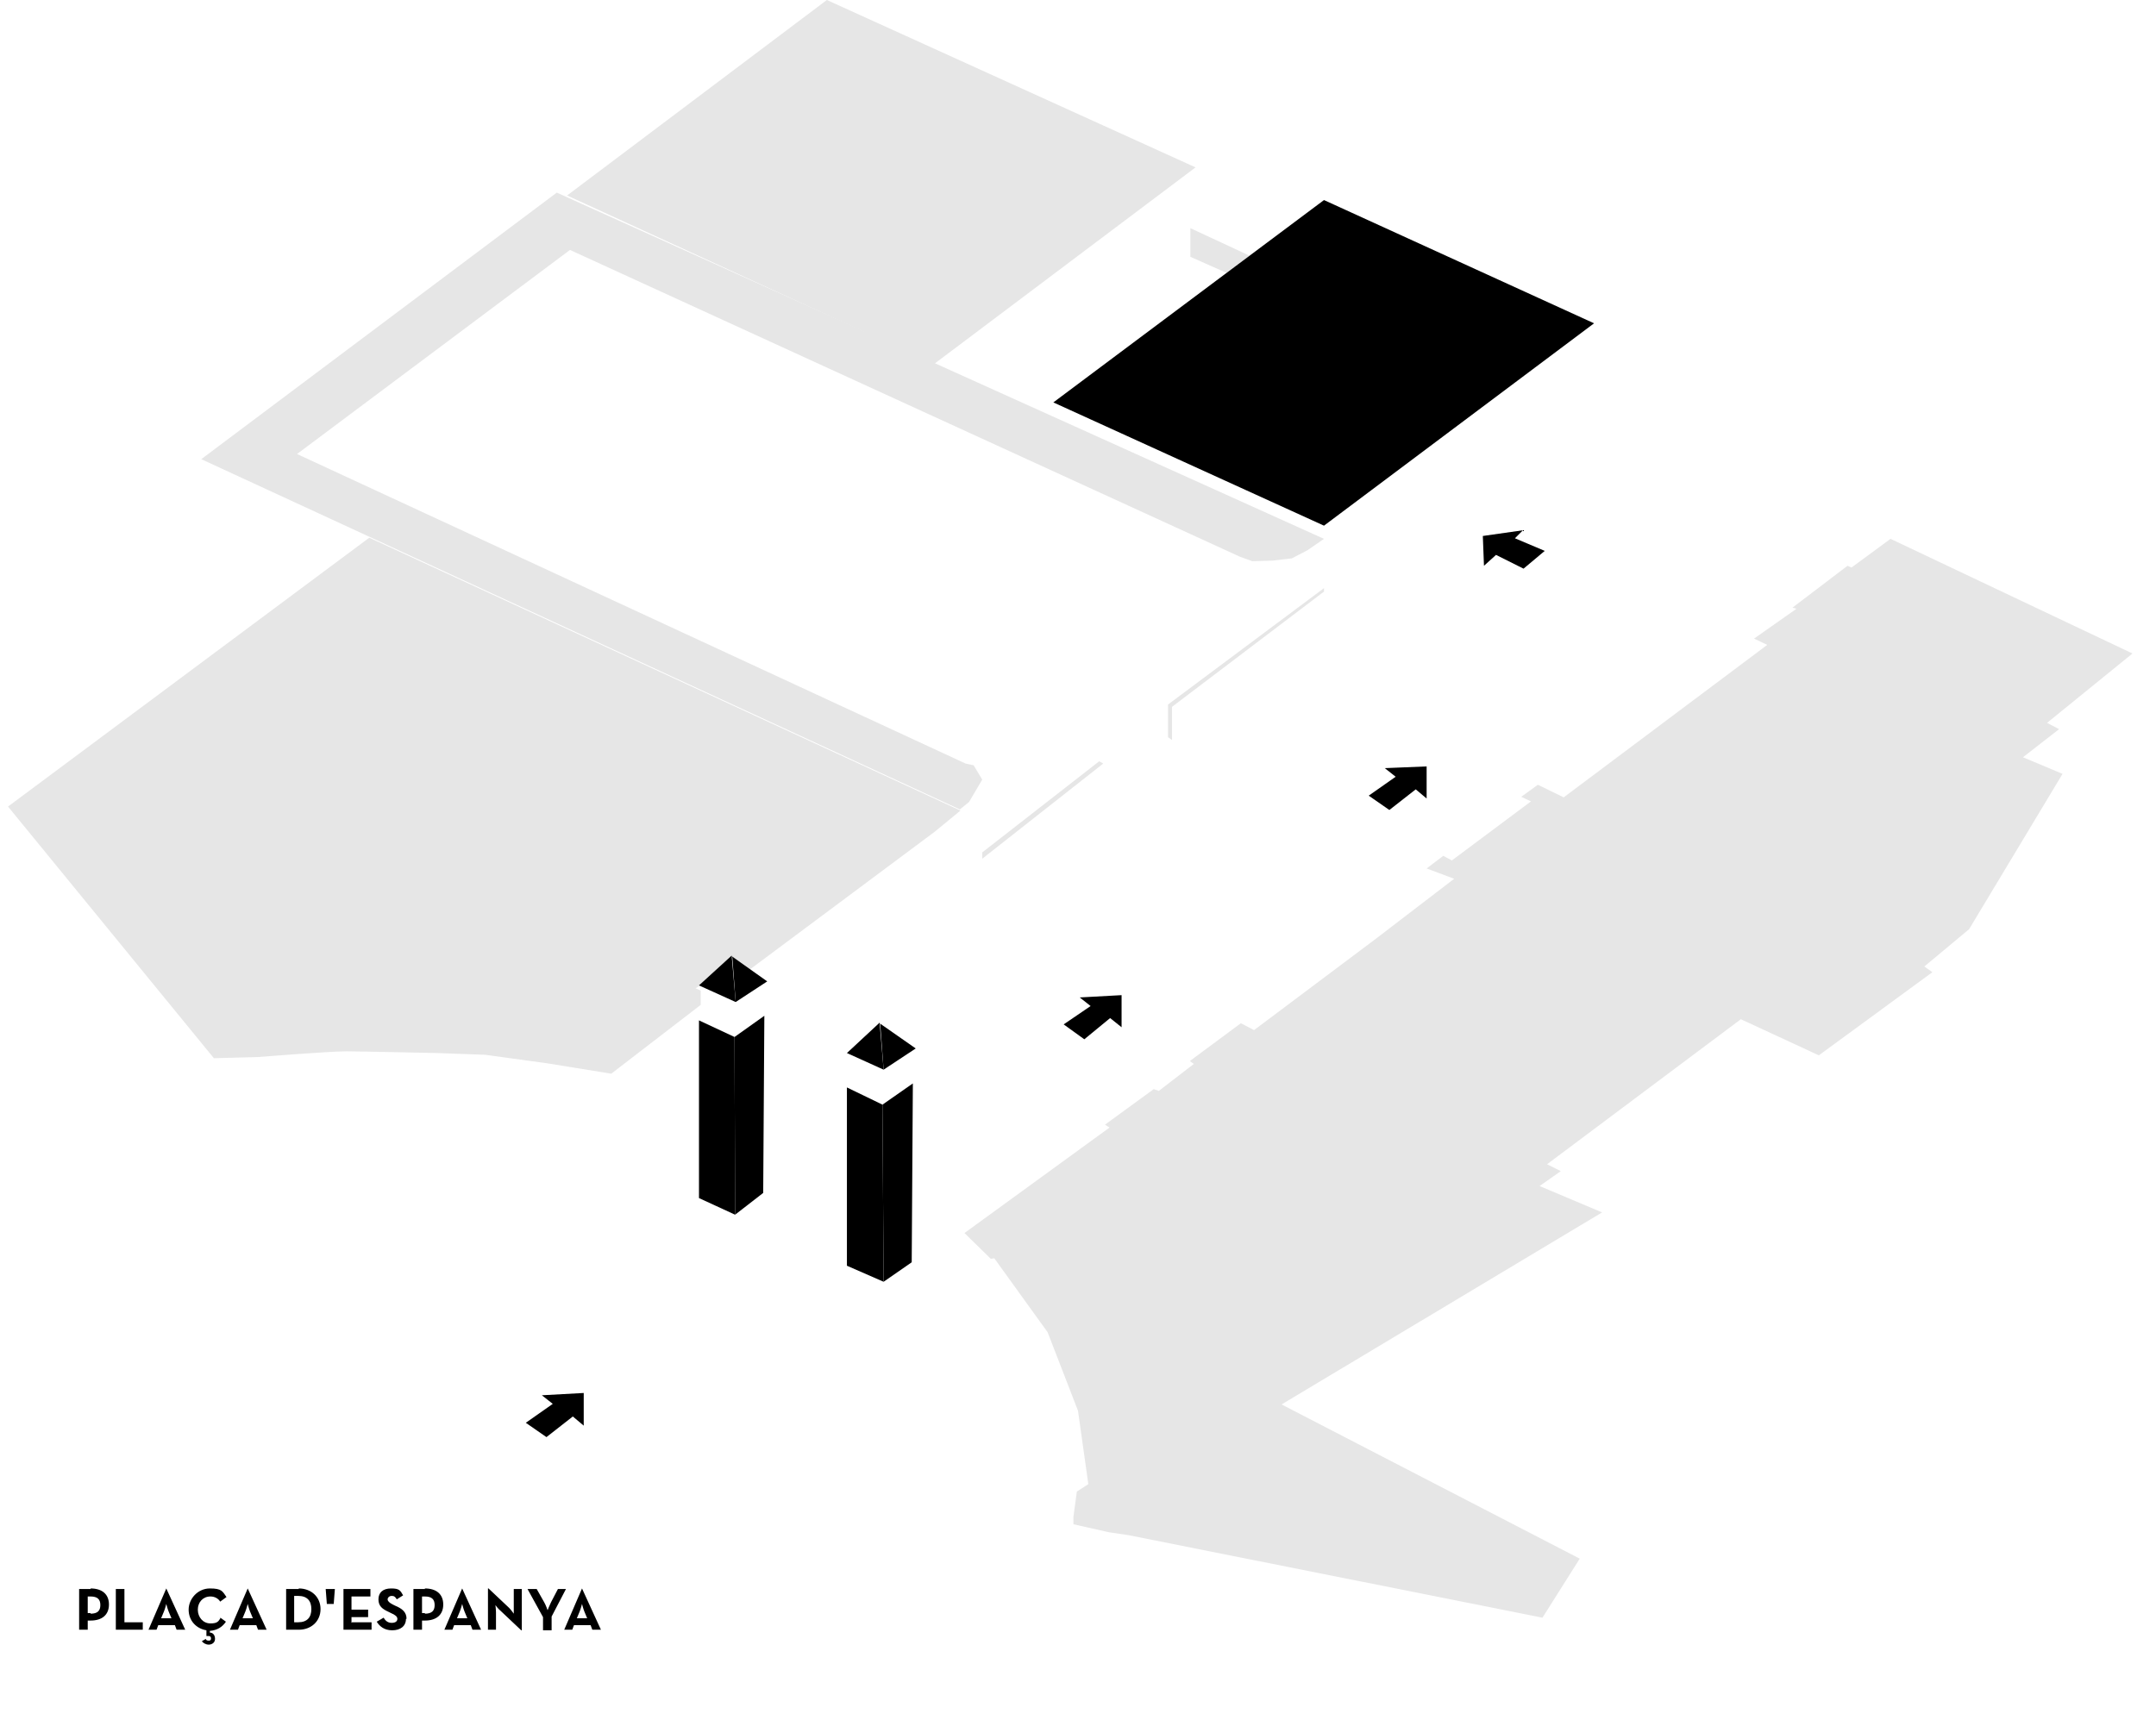 <svg xmlns="http://www.w3.org/2000/svg" xml:space="preserve" viewBox="0 0 376 300"><path d="m128.2 211.9 4.9-3.8.2-30.9-5.2 3.7.1 31z" class="pfap8"/><path d="m128.1 180.9-6.2-2.9v31l6.3 2.9-.1-31z" class="pfap6"/><path d="m127.6 166.7-5.7 5.2 6.4 2.9-.7-8.1z" class="pfap4"/><path d="m127.6 166.8 6.2 4.4-5.5 3.6-.6-8h-.1z" class="pfap0"/><g style="opacity:.1"><path d="M207.6 39.8v5l6.3 2.8 4-3-10.3-4.8zm-39.4 175.3 4.6 4.5.6-.1 9.3 12.9 5.3 13.7 1.8 12.8-2 1.3-.6 4.4v1.3l6.2 1.4 3.4.5 72.2 14.4 6.5-10.3-52-26.9 55.9-33.5-10.9-4.6 3.7-2.6-2.4-1.2 33.8-25.3 13.6 6.3 19.8-14.5-1.4-1 7.8-6.5 16.3-27.1-6.9-2.9 6.3-4.9-2.1-1.1 14.9-12.1-42.2-20-6.8 5-.7-.3-9.6 7.3.7.2-7.4 5.2 2.3 1.1-.8.6-34.7 26-4.5-2.2-2.9 2.1 1.7.8-13.8 10.3-1.5-.8-2.9 2.2 4.8 1.8-13.7 10.5-21.2 15.9-2.3-1.2-8.9 6.6.7.5-6.1 4.7-.9-.3-8.5 6.2.8.5-25.3 18.4zm-69.3-181L144.2 0l64.3 29.2-45.6 34.3-64-29.4zM37.3 184.6l7.6-.2s12.5-1 15.5-1c2.1 0 15.9.3 15.9.3l8.3.3 10.9 1.5 11.1 1.8 15.6-12v-2.5l-.9-.4 1.3-.8 5.1-4.6 3.1 2.1 32.2-24 4.5-3.7L64.4 93.8l-63 46.9 35.9 43.9Z" class="pfap11"/><path d="m35.1 80.1 62-46.5L230.9 94l-2.9 2-2.7 1.4-3.4.4-3.5.1-2.2-.8L99.4 43.6 51.8 79.2l116.6 54 1.4.3 1.5 2.5-2.3 3.9-1.6 1.3L35.1 80.1zm157.3 53.1-.7-.4-20.4 15.9v1.1l21.1-16.6zm12-9.9-.7-.4 27.2-20.3v.6l-26.5 20.1zm-.7-.4v5.7l.7.5v-5.8l-.7-.4z" class="pfap11"/></g><path d="m183.7 70.2 47.2-35.3L278 56.4l-47.1 35.3-47.2-21.5z" class="pfap12"/><path d="M237.2,62.9c2-1.3,1.9-3.3-.2-4.4-1.3-.7-3.1-.9-4.8-.7l.3,6.1c1.7.1,3.5-.2,4.7-1Z" class="pfap14"/><path d="M248.1,61c-.4-3.6-5.6-6.3-16-11.8-.1,0-.2-.1-.3-.2l.3,7c2.5-.3,5.1,0,7,1.1,3.4,1.8,3.5,4.9.3,7-1.9,1.2-4.4,1.7-6.9,1.7l.4,9.2c0,0,.2-.1.3-.2,9.9-6.3,14.8-9.4,14.9-13,0-.3,0-.5,0-.8Z" class="pfap14"/><path d="M219.9,62.8l2.2-1.4,9.9,5.2-.8-17.6c0,0-.2.1-.3.2-9.9,6.3-14.8,9.4-14.9,13,0,.3,0,.5,0,.8.4,3.6,5.6,6.3,16,11.8.1,0,.2.1.3.2l-.3-5.8-12.2-6.4Z" class="pfap14"/><path d="m154.1 223.6 4.9-3.4.2-31.2-5.3 3.7.2 30.9z" class="pfap8"/><path d="m153.9 192.7-6.2-3v31.1l6.4 2.8-.2-30.9z" class="pfap6"/><path d="m153.4 178.4-5.7 5.3 6.4 2.9-.7-8.2z" class="pfap4"/><path d="m153.4 178.5 6.3 4.4-5.6 3.7-.6-8.1h-.1z" class="pfap0"/><path d="M15.8,277.2h-2v7.1h1.5v-1.6h.5c2,0,3.2-1,3.2-2.8s-1.2-2.8-3.2-2.8ZM15.8,281.4h-.5v-2.9h.5c1.2,0,1.7.5,1.7,1.5s-.5,1.5-1.7,1.5ZM21.7,283h3.2v1.3h-4.7v-7.1h1.5v5.8ZM29,277.1l-3.1,7.2h1.4l.3-.8h2.9l.3.8h1.5l-3.3-7.2h-.1ZM30,282.3h-1.9l.5-1.2c.2-.5.4-1.3.4-1.3,0,0,.2.8.4,1.3l.5,1.2ZM38.3,282.1l1.1.8c-.6.9-1.5,1.5-2.8,1.6v.3c.5,0,.9.4.9,1.1s-.6,1-1.1,1-1-.3-1.2-.6l.7-.4c0,.2.2.3.5.3s.4-.1.4-.4-.2-.4-.4-.4h-.4v-1c-1.8-.3-3.1-1.7-3.1-3.6s1.6-3.7,3.7-3.7,2.2.5,2.9,1.5l-1.1.8c-.3-.5-.9-.9-1.7-.9-1.3,0-2.2,1-2.2,2.3s.9,2.4,2.2,2.4,1.4-.4,1.8-1ZM43.2,277.1l-3.1,7.2h1.4l.3-.8h2.9l.3.8h1.5l-3.3-7.2h-.1ZM44.2,282.3h-1.9l.5-1.2c.2-.5.4-1.3.4-1.3,0,0,.2.8.4,1.3l.5,1.2ZM52.1,277.2h-2.2v7.1h2.2c2.2,0,3.8-1.5,3.8-3.6s-1.6-3.6-3.8-3.6ZM52,283h-.7v-4.6h.7c1.6,0,2.3.9,2.3,2.3s-.7,2.3-2.3,2.3ZM56.9,277.2h1.5l-.2,2.6h-1.2l-.2-2.6ZM61.4,283h3.4v1.3h-4.9v-7.1h4.7v1.3h-3.3v2.3h2.9v1.3h-2.9v1ZM70.8,282.4c0,1.3-1,2-2.4,2s-2.2-.7-2.7-1.5l1.2-.7c.3.5.7.9,1.4.9s1-.3,1-.7-.4-.7-1.1-1l-.4-.2c-1.1-.5-1.8-1-1.8-2.2s.8-1.9,2.2-1.9,1.6.3,2.1,1.2l-1.1.7c-.3-.5-.5-.6-.9-.6s-.7.3-.7.6.3.6.9.9l.4.2c1.2.5,2,1.1,2,2.3ZM74.1,277.2h-2v7.1h1.5v-1.6h.5c2,0,3.2-1,3.2-2.8s-1.2-2.8-3.2-2.8ZM74.1,281.4h-.5v-2.9h.5c1.2,0,1.7.5,1.7,1.5s-.5,1.5-1.7,1.5ZM80.6,277.1l-3.1,7.2h1.4l.3-.8h2.9l.3.8h1.5l-3.3-7.2h-.1ZM81.6,282.3h-1.9l.5-1.2c.2-.5.4-1.3.4-1.3,0,0,.2.8.4,1.3l.5,1.2ZM89.6,277.2h1.4v7.2h-.1l-3.6-3.4c-.4-.3-.9-1-.9-1,0,0,.1.8.1,1.3v3h-1.4v-7.2h.1l3.6,3.4c.3.3.8,1,.8,1,0,0,0-.8,0-1.3v-3ZM98.7,277.2l-2.5,4.8v2.4h-1.5v-2.3l-2.7-4.9h1.6l1.3,2.3c.3.5.6,1.4.6,1.4,0,0,.3-.8.6-1.4l1.2-2.3h1.5ZM101.6,277.1h-.1l-3.1,7.2h1.4l.3-.8h2.9l.3.8h1.5l-3.3-7.2ZM100.6,282.3l.5-1.2c.2-.5.4-1.3.4-1.3,0,0,.2.8.4,1.3l.5,1.2h-1.9Z" class="pfap5"/><path fill="none" d="m133.3 183.2 38-28.7V136l-2.3 3.8-2.3 2-3.9 3.1-32.1 23.9m-32-134.5L144.2 0l64.3 29.2-45.4 34.2-64.4-29.1zm85 35.9 47.2-35.3L278 56.4l-47.1 35.3-47.2-21.5zM1.4 140.7v16l36 44 13.2-1.5 10.7-.7 10.7.2 10.4.4 5.8.2 10.7 1.7 7.8 1.5v-15.4s-16.5-2.7-22-3.2c-3.6-.3-14.3-.4-14.3-.4l-10-.2-11 .7-5.1.4h-4.2c0 .1-2.7.2-2.7.2l-36-43.9Zm35.9 60v-16.1" class="pfap2"/><path fill="none" d="m121.9 191.7-15.3 10.9v-15.4l15.5-11.9m82.3-52v5.8l26.5-20.5v-5.4l-26.5 20.1zm-12 9.9v5.3l-21.1 16v-4.7l21.1-16.6zM35.1 80.1l62-46.5L230.9 94l-2.9 2-2.7 1.4-3.4.4-3.5.1-2.2-.8L99.4 43.6 51.8 79.2l116.6 54 1.4.3.6.9.9 1.6-2.3 3.8-1.6 1.4L35.1 80.1zm148.6-9.9v2.4L230.9 94v-2.3l-47.2-21.5zm47.2 21.5v16.9L278 73V56.4l-47.1 35.3z" class="pfap2"/><path fill="none" d="M230.9 94v8.6l-4.4 2.4-4 .7h-5.9L99.5 51.9l-41 30.4-6.7-3.1 47.6-35.6 116.8 53.5 2.2.8 3.5-.1 3.4-.4L228 96l2.9-2z" class="pfap2"/><path d="M218 105.8v-8" class="pfap11"/><path fill="none" d="M218 105.7v-7.9" class="pfap2"/><path d="M225.2 97.4v7.7" class="pfap11"/><path fill="none" d="M225.2 97.4v7.7M99.4 43.6v8.3m109.1-22.6V39l-.9.8v5l-32.4 24-12.1-5.4 45.4-34.1z" class="pfap2"/><path fill="none" d="m208.5 39 10.5 4.8-1.1.8-10.3-4.8.9-.8z" class="pfap2"/><path fill="none" d="M207.6 39.8v5l6.3 2.8 4-3-10.3-4.8zM35.1 80.1l29.2 13.5-6.9 5.2-4.3-2-18-8.3v-8.4z" class="pfap2"/><path fill="none" d="M53.1 98.7h-.2v-2.1l2.4 1.1v.9h-2.1" class="pfap1"/><path fill="none" d="m168.2 215.1 4.6 4.5.6-.1 9.3 12.9 5.3 13.7 1.8 12.8-2 1.3-.6 4.4v1.3l6.2 1.4 3.4.5 72.2 14.4 6.5-10.3-52-26.9 55.9-33.5-10.9-4.6 3.7-2.6-2.4-1.2 33.8-25.3 13.6 6.3 19.8-14.5-1.4-1 7.8-6.5 16.3-27.1-6.9-2.9 6.3-4.9-2.1-1.1 14.9-12.1-42.2-20-6.8 5-.7-.3-9.6 7.3.7.2-7.4 5.2 2.3 1.1-.8.6-34.7 26-4.5-2.2-2.9 2.1 1.7.8-13.8 10.3-1.5-.8-2.9 2.2 4.8 1.8-13.7 10.5-21.2 15.9-2.3-1.2-8.9 6.6.7.5-6.1 4.7-.9-.3-8.5 6.2.8.5-25.3 18.4z" class="pfap2"/><path fill="none" d="m187.2 265.9-.1 16.1 80.1 16.2 2.1-.5 6.3-8.9-.1-16.9-6.5 10.3-81.8-16.3z" class="pfap2"/><path d="m269 282.2.3 15.5" class="pfap11"/><path fill="none" d="m269 282.2.3 15.5m-101.1-82.6v14.4l5.2 5.3 3.8 4.8 5.3 7.7 3.1 6.5 2.2 6.4 2-1.3-1.8-12.8-5.3-13.7-9.3-12.9-.6.1-4.6-4.5zm4.6 4.5v14.5m9.5-2.3V247m97.1-35.5v16l-41.2 25.1-14.7-7.6 55.9-33.5zm-10.9-4.6 10.9 4.6 24.3-17.6v-16.1l-33.9 25.3 2.4 1.2-3.7 2.6zm35.2-29.1 13.5 6.3v16.3l-13.5-6.5v-16.1zm13.5 6.3 19.8-14.5v15.9l-19.8 14.9v-16.3" class="pfap2"/><path fill="none" d="m337 183.5 6.6-5.7 16.2-25.7-.1-17.1-16.3 27.1-7.8 6.5 1.4.8v14.1zm6.4-21.4.2 15.6" class="pfap2"/><path fill="none" d="M371.9 114v16.4l-12.1 9.2-.1-4.6-6.9-2.9 6.3-4.9-2.1-1.1 14.9-12.1zm-12.8 13.2v7.5m-93.8 4.3v1.9l1.7-1.1-1.7-.8z" class="pfap2"/><path fill="none" d="M207.5 185.1v1l.7-.5-.7-.5zm-14.8 11.1v1l.7-.6-.7-.4z" class="pfap1"/><path fill="none" d="M37.3 200.7 48 215s6.6-.5 8.8-.6c2.6-.2 7.9-.5 10.5-.5s7.8.4 10.3.5c1.7 0 5.2.3 6.9.5 2.8.3 10.6 2.4 10.6 2.4l11.1 2.4 15.6-12v-15.9" class="pfap2"/><path fill="none" d="m38.8 200.5 9.9 13.1s6.6-.5 8.8-.6c2.6-.2 7.9-.5 10.5-.5 2.5 0 7.8.4 10.3.5 1.7 0 5.2.3 6.9.5 2.8.3 10.6 2.4 10.6 2.4l10.4 2 15.5-11.6m84.6-105.4v7.7s.3.3.5.4h1.5c.1 0 .4-.4.4-.4v-6.5l-2.4-1.1Zm6.9 3.2v7.7s.3.3.5.4h1.5c.1 0 .4-.4.4-.4v-6.5l-2.4-1.1Zm-13.8-6.4v7.7s.3.3.5.4h1.5c.1 0 .4-.4.4-.4v-6.5l-2.4-1.1Zm-6.9-3.1v7.7s.3.3.5.4h1.5c.1 0 .4-.4.4-.4v-6.5l-2.4-1.1Zm-7-3.2v7.7s.3.3.5.4h1.5c.1 0 .4-.4.4-.4v-6.5l-2.4-1.1Zm-6.9-3.2v7.7s.3.3.5.4h1.5c.1 0 .4-.4.4-.4v-6.5l-2.4-1.1Zm-7-3.2v7.7s.3.3.5.4h1.5c.1 0 .4-.4.4-.4v-6.5l-2.4-1.1Zm-6.9-3.2v7.7s.3.3.5.4h1.5c.1 0 .4-.4.4-.4V83l-2.4-1.1Zm-6.9-3.1v7.7s.3.3.5.4h1.5c.1 0 .4-.4.4-.4v-6.5l-2.4-1.1Zm-6.9-3.2v7.7s.3.3.5.4h1.5c.1 0 .4-.4.4-.4v-6.5l-2.4-1.1Zm-7-3.1v7.7s.3.3.5.4h1.5c.1 0 .4-.4.4-.4v-6.5l-2.4-1.1Zm-6.8-3.3v7.7s.3.3.5.4h1.5c.1 0 .4-.4.4-.4v-6.5l-2.4-1.1Zm-6.9-3.1v7.7s.3.3.5.4h1.5c.1 0 .4-.4.4-.4v-6.5l-2.4-1.1Zm-7-3.1v7.7s.3.3.5.4h1.5c.1 0 .4-.4.4-.4v-6.5l-2.4-1.1Zm-6.9-3.2v7.7s.3.3.5.4h1.5c.1 0 .4-.4.4-.4v-6.5l-2.4-1.1Zm-6.9-3.2v7.7s.3.3.5.4h1.5c.1 0 .4-.4.4-.4v-6.5l-2.4-1.1Zm-7-3.2V61s.3.3.5.4h1.5c.1 0 .4-.4.4-.4v-6.5l-2.4-1.1Zm-4-.5v7.4s-.3.2-.5.2-.5.2-.7.2h-.7c-.1 0-.6-.3-.6-.3v-5.6l2.5-1.8Zm-5.5 4v7.4s-.3.2-.5.2-.5.2-.7.2H91c-.1 0-.6-.3-.6-.3v-5.6l2.5-1.8Zm-5.4 4v7.4s-.3.2-.5.2-.5.2-.7.2h-.7c-.1 0-.6-.3-.6-.3v-5.6l2.5-1.8Zm-5.4 4v7.4s-.3.2-.5.2-.5.2-.7.2h-.7c-.1 0-.6-.3-.6-.3v-5.6l2.5-1.8Zm-5.4 4v7.4s-.3.2-.5.2-.5.2-.7.2h-.7c-.1 0-.6-.3-.6-.3v-5.6l2.5-1.8Zm-5.4 4v7.4s-.3.2-.5.2-.5.2-.7.2h-.7c-.1 0-.6-.3-.6-.3v-5.6l2.5-1.8Zm-5.4 4v7.4s-.3.2-.5.2-.5.2-.7.2H64c-.1 0-.6-.3-.6-.3v-5.6l2.5-1.8Zm-5.3 3.9v2.6l-2.1-1 2.1-1.6zm131.8 52.5-.7-.4-20.4 15.9v1.1l21.1-16.6zm12-9.9-.7-.4 27.2-20.3v.6l-26.5 20.1zm-.7-.4v5.7l.7.5v-5.8l-.7-.4z" class="pfap1"/><path fill="none" d="m168.2 215.8-1.2-.7-25.7 18.2 13.4 15.8 3 6.7 1.9 7.7.6 9.3 27 7.2v-14.1l.6-5.7-2.1-6-3.4-7.2-5.4-7.7-4.1-5.2-4.6-4.6v-13.7z" class="pfap2"/><path fill="none" d="M167.5 215.4 144.4 232l12.6 15 3 6.7 1.9 7.7.6 9.3 24.7 6.6" class="pfap1"/><path fill="none" d="m278 66.1 5 2.4m6.4 2.7 8.8 3.8s3.4 1.7 4.5 2.3c.7.4 2.1 1.5 2.5 2.2.3.6.5 1.9.3 2.7-.2.8-1.2 1.5-2.1 2.3-.7.7-3.5 2.4-3.5 2.4l-4.5-2L159.2 190m-.2 22.3L318.8 95.5l-6.7-2.8 3.6-2.8s2.7-1.6 3.6-1.9c1.1-.3 4.6-.3 4.6-.3l2.9.6 8.6 4.1m-213.2 80.2v4.2l.5.2v-4.1l-.5-.3zm.7.4v4.2l.6.2-.1-4.2-.5-.2zm.7.3v4.2l.6.2v-4.1l-.6-.3zm.8.4v4.1l.5.3v-4.2l-.5-.2zm.7.3v4.2l.6.3-.1-4.3-.5-.2zm.7.3v4.2l.6.3v-4.2l-.6-.3zm.8.3v4.3l.5.2v-4.2l-.5-.3zm.7.4v4.2l.6.3-.1-4.3-.5-.2z" class="pfap2"/><path fill="none" d="M128.2 175.4v4.3l-.3-.2-.1-4.3.4.2zm.6-.3v4.1l-.5.4v-4.2l.5-.3zm1.2-.8v4.1l-.6.4v-4.1l.6-.4zm.5-.3v4.1l-.5.3v-4.1l.5-.3zm1.1-.8v4.1l-.5.4v-4.1l.5-.4zm1.2-.7v4l-.5.4v-4.1l.5-.3zm-4.6 39.4 4.9-3.8.2-30.9-5.2 3.7.1 31zm-.1-31-6.2-2.9v31l6.3 2.9-.1-31z" class="pfap2"/><path fill="none" d="m122.5 171.4-1.3.8 7.1 3.2 6.1-4-1-.5.4.3-5.5 3.6-6.4-2.9.6-.5z" class="pfap2"/><path fill="none" d="M10.2,267c11.1-9.8,25.6-15.7,41.5-15.7s32.2,6.7,43.5,17.5M112.5,298.5c-.6-2.5-1.5-5-2.4-7.4" class="pfap2"/><path fill="none" d="M98.5,293.1c.9,1.8,1.7,3.7,2.3,5.6M75.5,268.9c-7.1-3.8-15.2-5.9-23.9-5.9s-16.2,2-23.2,5.6" class="pfap1"/><path fill="none" d="m127.6 166.7-5.7 5.2 6.4 2.9-.7-8.1z" class="pfap2"/><path fill="none" d="m127.6 166.8 6.2 4.4-5.5 3.6-.6-8h-.1zm-6.4 10.2v.7l6.9 3.2v-.6l-6.9-3.3zm12.6-.7v.6l-5.7 4v-.6l5.7-4z" class="pfap2"/><path fill="none" d="m121.9 176.7-.7.3 6.9 3.3 5.7-4-1-.6v.8l-4.6 3.1-6.3-2.9zm26.1 7.7v4.1l.6.3-.1-4.2-.5-.2zm.8.3v4.2l.5.3V185l-.5-.3zm.7.4-.1 4.1.6.3v-4.2l-.5-.2zm.7.3v4.2l.6.2v-4.2l-.6-.2zm.8.3v4.2l.5.3V186l-.5-.3zm.7.3v4.2l.6.3-.1-4.2-.5-.3zm.7.4v4.2l.6.3v-4.3l-.6-.2zm.8.3v4.3l.5.2V187l-.5-.3zm.9.4v4.3l-.4-.2V187l.4.1zm.6-.3v4.1l-.6.4v-4.1l.6-.4zm1.1-.7v4.1l-.5.4v-4.2l.5-.3zm.6-.4v4.1l-.6.4v-4.1l.6-.4zm1.1-.7v4l-.6.4.1-4.1.5-.3zm1.2-.8v4.1l-.6.3.1-4.1.5-.3zm-4.6 39.4 4.9-3.4.2-31.2-5.3 3.7.2 30.9z" class="pfap2"/><path fill="none" d="m153.9 192.7-6.2-3v31.1l6.4 2.8-.2-30.9zm-5.6-9.6-1.2.8 7 3.3 6.2-4-1.1-.6.5.3-5.6 3.7-6.4-2.9.6-.6z" class="pfap2"/><path fill="none" d="m153.4 178.4-5.7 5.3 6.4 2.9-.7-8.2z" class="pfap2"/><path fill="none" d="m153.4 178.5 6.3 4.4-5.6 3.7-.6-8.1h-.1zm-6.3 10.3v.6l6.8 3.3.1-.7-6.9-3.2z" class="pfap2"/><path fill="none" d="M159.7 188.1v.5l-5.8 4.1.1-.7 5.7-3.9z" class="pfap2"/><path fill="none" d="m147.7 188.4-.6.4 6.9 3.2 5.7-3.9-1-.7v.9l-4.6 3.1-6.4-3zm0 9.9-46.5 35.2-5 1h-5.1l-12.6-2.1-8.9-1.5-9.4-2.3-8-2.7-6.2-3.4-7.2-5.2-7.4-6.5-17-20.6-6.5-8.5-3.4-6.4-.9-5.4-.7-4.1L0 161m147.7 58.7L120 240.5l-1.7 2.7s.3 2.8.4 2.8l1.5 2.1 10.1 8.9 8.6 7.9 12.2 7.1s11.1 5.3 11.3 5.4c.3 0 6 2.2 6 2.2l11.4 2.7 88.5 17.8h3.2l2.2-2.3 2.6-4.8 4.3-6.6m61.2-191.2 34.2 15.4" class="pfap2"/><path d="m91.7 248.2 3.6 2.5 4.6-3.6 1.9 1.6V243l-7.3.4 1.9 1.5-4.7 3.3z" class="pfap9"/><path fill="none" d="m91.7 248.2 3.6 2.5 4.6-3.6 1.9 1.6V243l-7.3.4 1.9 1.5-4.7 3.3z" class="pfap3"/><path d="m185.5 178.7 3.6 2.6 4.5-3.7 2 1.6v-5.6l-7.3.4 1.9 1.5-4.7 3.2z" class="pfap9"/><path fill="none" d="m185.5 178.7 3.6 2.6 4.5-3.7 2 1.6v-5.6l-7.3.4 1.9 1.5-4.7 3.2z" class="pfap3"/><path d="m238.7 138.8 3.6 2.5 4.6-3.6 1.9 1.6v-5.6l-7.3.3 1.9 1.5-4.7 3.3z" class="pfap9"/><path fill="none" d="m238.7 138.8 3.6 2.5 4.6-3.6 1.9 1.6v-5.6l-7.3.3 1.9 1.5-4.7 3.3z" class="pfap3"/><path d="m269.4 96.1-3.7 3.1-4.8-2.4-2.1 1.9-.2-5.2 7-1-1.4 1.4 5.2 2.2z" class="pfap9"/><path fill="none" d="m269.4 96.1-3.7 3.1-4.8-2.4-2.1 1.9-.2-5.2 7-1-1.4 1.4 5.2 2.2z" class="pfap3"/><path fill="none" d="m1.4 140.7 56-41.9" class="pfap2"/></svg>